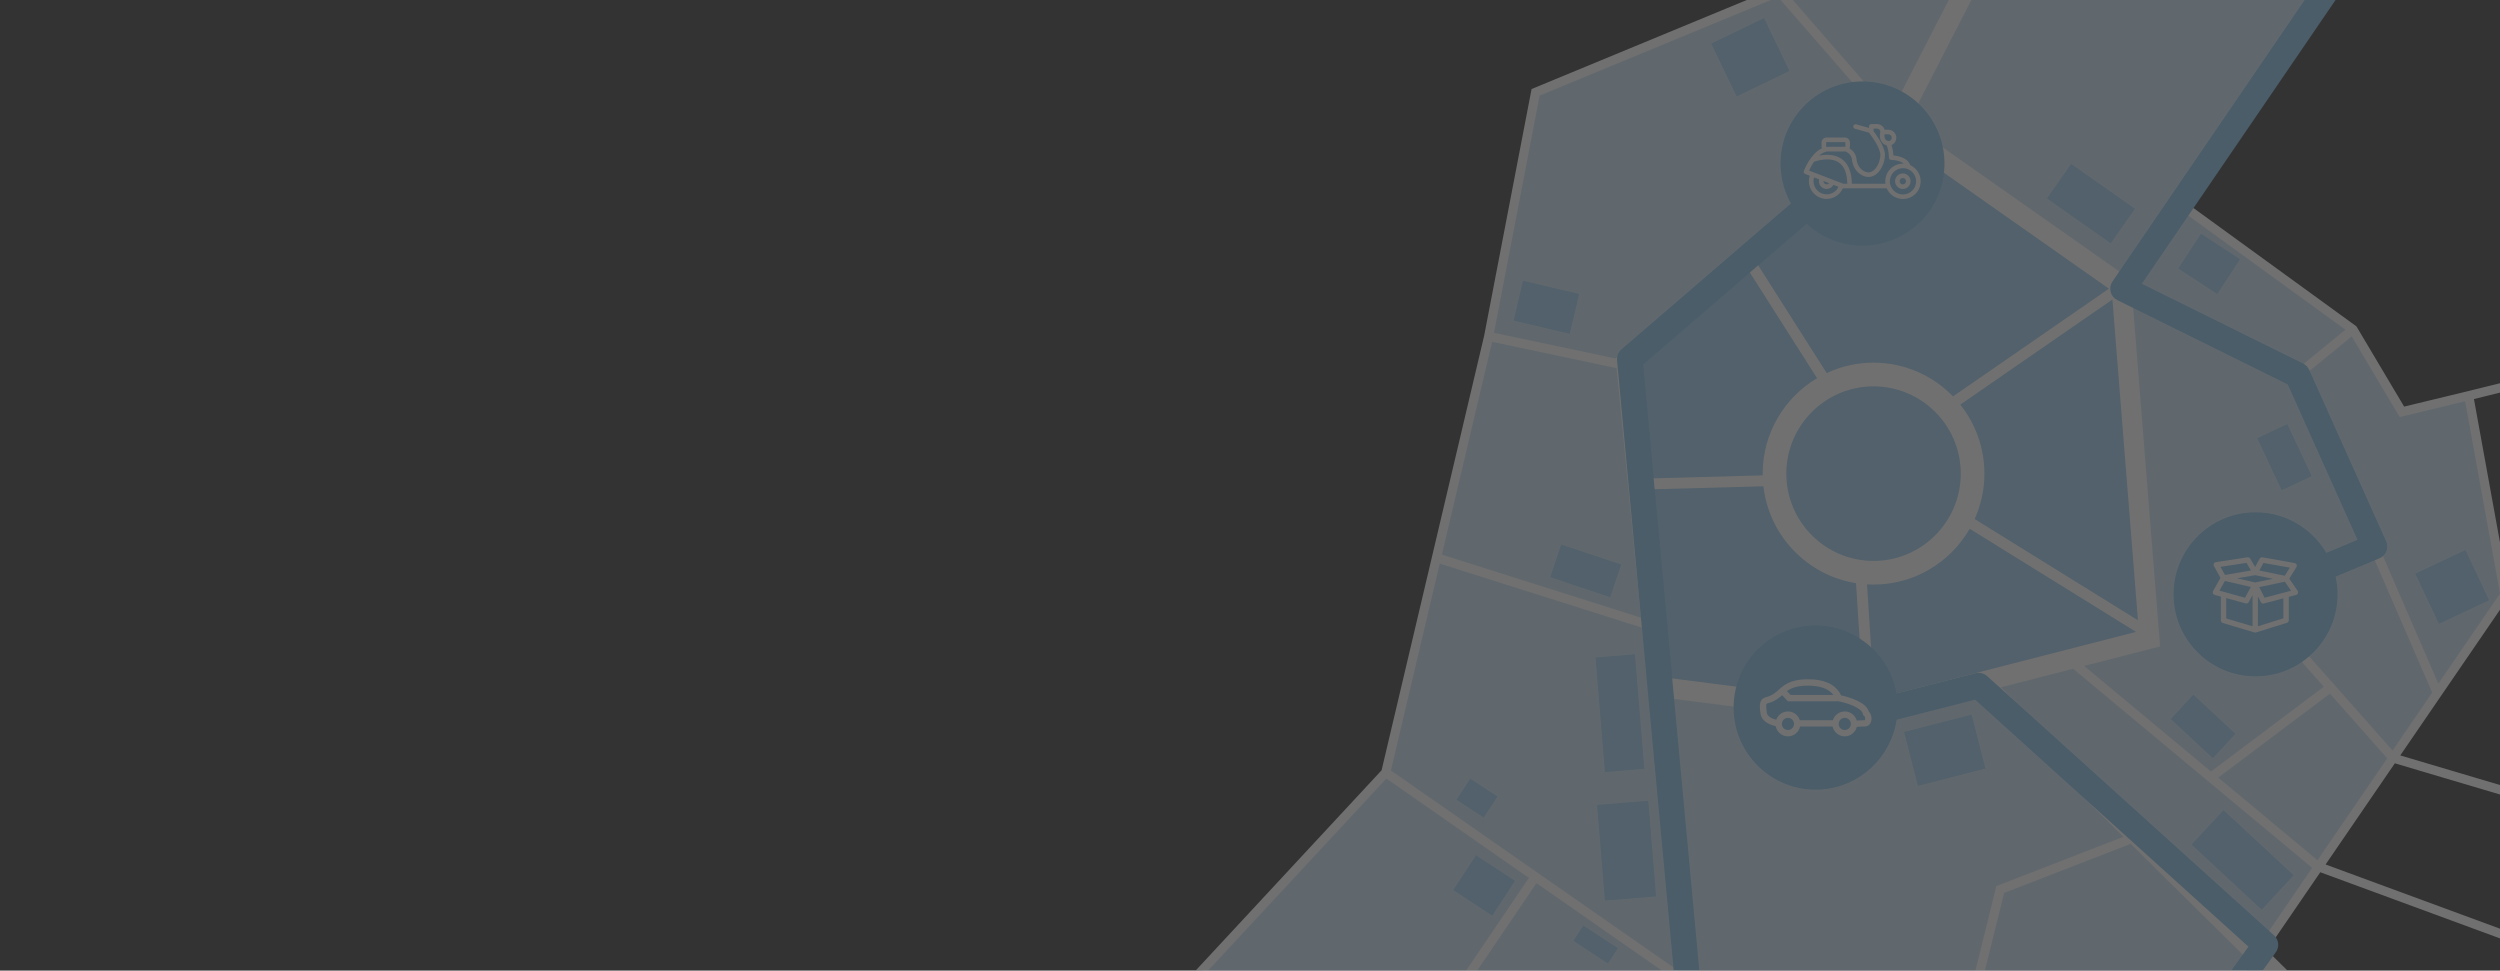 <svg width="1208" height="469" viewBox="0 0 1208 469" fill="none" xmlns="http://www.w3.org/2000/svg">
<rect x="0" y="0" width="1208" height="469" fill="#333333" stroke="none"/>
<g opacity="0.3" clip-path="url(#clip0)">
<path d="M1210.05 287.103L1193.2 191.404L1159.49 197.199L1135.23 158.746L1051.64 98.399L1130.71 -5.315H857.818L859.067 -3.836L742.184 44.472L719.513 162.428L669.789 373.141L580.777 469H1085.64L1119.42 420.19L1210.05 287.103Z" fill="#CCE5F6"/>
<path d="M788.152 174.308L917.04 64.746L1027.11 137.609L1041.49 305.81L892.283 346.728L801.961 331.439L788.152 174.308Z" fill="#9ACCED"/>
<path d="M1161.68 196.466L1138.62 157.688L1057.14 98.521L1054.55 102.088L1133.35 159.308L1108.48 179.627L1111.26 183.035L1136.37 162.523L1159.55 201.504L1191.15 193.868L1208.03 286.802L1178.2 330.372L1149.11 263.34L1145.07 265.092L1175.26 334.661L1156.08 362.686L1098.62 297.776L1095.32 300.7L1122.89 331.834L1068.41 372.788L1068.67 373.122L1007.01 321.767L1043.74 312.335L1029.64 135.133L921.984 59.469L955.225 -5.202H944.338L913.676 54.449L861.725 -5.202H855.89L856.084 -4.982L740.054 43.017L717.163 162.109L667.58 372.198L577.82 468.875H583.822L669.894 376.17L738.796 424.187L708.521 468.875H713.837L742.404 426.706L802.901 468.875H810.601L672.068 372.321L695.672 272.306L793.405 303.263L796.617 336.123L899.648 349.334L955.832 334.908L1026.1 404.326L964.642 428.185L954.582 468.875H959.115L968.365 431.462L1029.53 407.717L1091.43 468.875H1105.21L966.763 332.098L1001.74 323.124L1117.27 419.36L1092.58 455.435L1096.21 457.927L1121.17 421.465L1249.94 468.884H1262.68L1123.73 417.713L1157.19 368.833L1262.68 400.134V395.546L1159.81 365.02L1212.15 288.555L1212.66 287.806L1195.41 192.829L1262.68 176.174V171.639L1192.38 189.042L1161.68 196.466ZM1033.04 299.696L954.169 250.789C957.188 244.087 958.877 236.671 958.877 228.859C958.877 216.265 954.503 204.683 947.216 195.524L1020.71 144.741L1033.04 299.696ZM947.436 228.859C947.436 252.111 928.532 271.029 905.298 271.029C882.064 271.029 863.16 252.111 863.16 228.859C863.16 205.608 882.064 186.69 905.298 186.69C928.532 186.69 947.436 205.599 947.436 228.859ZM916.097 67.167L1019 139.492L943.705 191.525C933.962 181.485 920.347 175.232 905.289 175.232C897.21 175.232 889.553 177.037 882.671 180.261L848.489 126.519L916.097 67.167ZM743.927 46.179L859.147 -1.468L911.335 58.456L780.679 173.162L780.688 173.268L721.881 160.841L743.927 46.179ZM696.701 267.999L720.974 165.156L781.154 177.874L792.956 298.498L696.701 267.999ZM790.8 177.17L844.476 130.042L877.989 182.736C862.271 192.089 851.71 209.254 851.71 228.851C851.71 229.132 851.728 229.414 851.728 229.696L796.089 231.202L790.8 177.17ZM899.058 339.479L805.515 327.492L796.608 236.478L852.071 234.98C854.799 258.875 873.263 278.039 896.814 281.8L900.519 339.1L899.058 339.479ZM905.729 337.77L902.147 282.381C903.186 282.443 904.242 282.478 905.298 282.478C925.153 282.478 942.508 271.61 951.757 255.51L1032.1 305.324L905.729 337.77ZM1119.8 415.697L1071.83 375.738L1125.83 335.137L1153.52 366.429L1119.8 415.697Z" fill="white"/>
<path d="M873.001 108.008C880.702 115.168 891.201 119.272 902.519 118.541C924.345 117.123 940.891 98.275 939.483 76.433C938.066 54.592 919.232 38.034 897.406 39.443C875.58 40.852 859.035 59.709 860.443 81.551C860.839 87.636 862.59 93.317 865.38 98.311L783.471 168.831C781.957 170.134 781.174 172.089 781.359 174.071L808.747 468.991H821.121L793.917 176.096L873.001 108.008Z" fill="#80BFE9"/>
<path d="M1098.82 451.966L960.2 326.709C958.669 325.327 956.548 324.798 954.55 325.309L916.293 335.067C912.86 315.392 895.1 301.054 874.727 302.375C852.901 303.793 836.355 322.64 837.763 344.482C839.18 366.324 858.014 382.882 879.84 381.473C898.814 380.24 913.785 365.84 916.451 347.75L954.374 338.08L1086.46 457.427L1078.14 468.999H1093.31L1099.67 460.148C1101.53 457.594 1101.15 454.071 1098.82 451.966Z" fill="#80BFE9"/>
<path d="M1019.88 141.061C1020.33 142.787 1021.51 144.232 1023.11 145.024L1105.45 185.749L1139.16 260.84L1124.06 267.155C1116.73 254.64 1102.78 246.625 1087.33 247.629C1065.5 249.047 1048.96 267.895 1050.36 289.737C1051.78 311.579 1070.62 328.136 1092.44 326.727C1114.27 325.318 1130.81 306.462 1129.4 284.62C1129.27 282.576 1128.99 280.586 1128.56 278.639L1149.74 269.779C1151.27 269.136 1152.49 267.903 1153.1 266.353C1153.7 264.803 1153.67 263.077 1152.98 261.562L1115.77 178.677C1115.18 177.374 1114.16 176.308 1112.89 175.674L1034.92 137.116L1132.17 -5.315H1117.25L1020.75 136.023C1019.74 137.494 1019.42 139.335 1019.88 141.061Z" fill="#80BFE9"/>
<path d="M852.383 8.77L826.871 21.055L839.147 46.586L864.659 34.3L852.383 8.77Z" fill="#9ACCED"/>
<path d="M735.895 135.67L731.389 154.939L758.519 161.294L763.026 142.025L735.895 135.67Z" fill="#9ACCED"/>
<path d="M783.337 272.802L754.363 263.093L749.085 278.868L778.059 288.577L783.337 272.802Z" fill="#9ACCED"/>
<path d="M789.996 316.134L770.961 317.697L775.501 373.053L794.535 371.489L789.996 316.134Z" fill="#9ACCED"/>
<path d="M796.441 386.909L771.705 388.941L775.496 435.167L800.232 433.135L796.441 386.909Z" fill="#9ACCED"/>
<path d="M723.571 384.889L710.412 376.269L703.765 386.43L716.924 395.051L723.571 384.889Z" fill="#9ACCED"/>
<path d="M732.054 425.627L713.203 413.278L702.208 430.087L721.059 442.435L732.054 425.627Z" fill="#9ACCED"/>
<path d="M781.764 458.166L765.07 447.231L760.245 454.607L776.939 465.543L781.764 458.166Z" fill="#9ACCED"/>
<path d="M1031.62 100.875L1000.79 79.198L989.074 95.882L1019.91 117.559L1031.62 100.875Z" fill="#9ACCED"/>
<path d="M1082.38 125.27L1063.53 112.921L1052.53 129.73L1071.38 142.079L1082.38 125.27Z" fill="#9ACCED"/>
<path d="M1117.03 230.056L1105.2 204.922L1090.7 211.753L1102.52 236.887L1117.03 230.056Z" fill="#9ACCED"/>
<path d="M1202.73 290.034L1191.32 265.777L1167.08 277.195L1178.49 301.452L1202.73 290.034Z" fill="#9ACCED"/>
<path d="M1080.16 354.567L1059.81 335.676L1048.91 347.433L1069.26 366.325L1080.16 354.567Z" fill="#9ACCED"/>
<path d="M1108.29 422.926L1074.39 391.455L1058.97 408.094L1092.86 439.564L1108.29 422.926Z" fill="#9ACCED"/>
<path d="M952.686 345.305L920.062 353.677L926.741 379.739L959.364 371.366L952.686 345.305Z" fill="#9ACCED"/>
<path d="M923.073 79.824C921.762 76.152 917.062 75.306 914.906 75.112C914.792 72.937 914.334 71.193 913.964 70.101C913.964 70.101 913.973 70.101 913.973 70.092C914.044 70.057 914.114 70.031 914.184 69.995C914.202 69.987 914.22 69.978 914.237 69.969C914.308 69.934 914.387 69.89 914.457 69.846L914.466 69.837C914.537 69.793 914.598 69.749 914.66 69.705C914.677 69.696 914.695 69.678 914.704 69.669C914.774 69.625 914.836 69.573 914.897 69.52C914.897 69.52 914.906 69.52 914.906 69.511C914.968 69.458 915.029 69.405 915.082 69.352C915.1 69.335 915.109 69.326 915.126 69.308C915.188 69.247 915.241 69.194 915.302 69.132C915.302 69.132 915.302 69.132 915.311 69.123C915.364 69.062 915.417 69 915.469 68.938C915.478 68.921 915.496 68.912 915.505 68.894C915.557 68.833 915.601 68.762 915.654 68.692C915.654 68.692 915.654 68.692 915.654 68.683C915.698 68.613 915.742 68.551 915.786 68.481C915.795 68.463 915.804 68.445 915.813 68.428C915.857 68.357 915.892 68.278 915.927 68.207C915.962 68.137 915.998 68.058 916.024 67.978C916.033 67.961 916.041 67.943 916.05 67.926C916.077 67.846 916.112 67.767 916.138 67.688C916.165 67.609 916.182 67.529 916.2 67.45C916.209 67.432 916.209 67.406 916.217 67.388C916.235 67.309 916.253 67.221 916.261 67.133C916.27 67.045 916.279 66.966 916.288 66.877C916.288 66.86 916.288 66.834 916.297 66.816C916.305 66.728 916.305 66.64 916.305 66.552C916.305 64.429 914.581 62.694 912.451 62.694H910.655C910.479 62.078 910.145 61.514 909.67 61.047C908.939 60.316 907.962 59.92 906.924 59.929L904.204 59.946C903.597 59.955 903.104 60.448 903.104 61.056V61.813L896.9 60.078C896.31 59.911 895.703 60.255 895.536 60.845C895.368 61.435 895.712 62.042 896.301 62.21L903.148 64.121C903.192 64.253 903.254 64.376 903.342 64.491C904.803 66.314 908.587 71.722 908.587 74.786C908.587 77.658 907.029 81.568 904.504 82.871C903.104 83.594 901.573 83.374 899.954 82.22C898.317 81.057 897.287 79.137 897.049 76.812C896.768 74.117 895.016 72.541 893.696 71.722C893.828 71.422 893.899 71.096 893.899 70.753V68.894C893.899 67.547 892.807 66.455 891.461 66.455H882.607C881.261 66.455 880.169 67.547 880.169 68.894V70.753C880.169 71.079 880.231 71.378 880.345 71.66C874.845 74.161 871.756 82.229 871.606 82.634C871.404 83.171 871.65 83.761 872.152 84.016C872.196 84.043 872.24 84.061 872.284 84.078L874.475 84.924C874.202 85.769 874.061 86.65 874.061 87.557C874.061 92.278 877.899 96.118 882.616 96.118C886.048 96.118 889.093 94.101 890.449 91.009C890.475 91.009 890.493 91.009 890.519 91.009H893.696C893.767 91.009 893.837 91.001 893.907 90.992H911.65C912.97 94.03 915.989 96.162 919.509 96.162C924.226 96.162 928.063 92.322 928.063 87.601C928.072 84.157 926.022 81.18 923.073 79.824ZM912.451 64.913C913.357 64.913 914.088 65.644 914.088 66.552C914.088 66.605 914.088 66.657 914.079 66.719C914.079 66.737 914.07 66.754 914.07 66.772C914.061 66.807 914.061 66.842 914.053 66.877C914.053 66.895 914.044 66.922 914.035 66.939C914.026 66.974 914.017 67.001 914.008 67.027C914 67.045 913.991 67.071 913.982 67.089C913.973 67.115 913.964 67.151 913.947 67.177C913.938 67.195 913.929 67.221 913.92 67.239C913.912 67.265 913.894 67.291 913.885 67.318C913.876 67.335 913.859 67.362 913.85 67.379C913.832 67.406 913.824 67.432 913.806 67.45C913.797 67.468 913.78 67.485 913.762 67.503C913.744 67.529 913.727 67.547 913.709 67.573C913.692 67.591 913.674 67.609 913.665 67.626C913.648 67.644 913.63 67.67 913.612 67.688C913.595 67.705 913.577 67.723 913.56 67.741C913.542 67.758 913.516 67.776 913.498 67.793C913.48 67.811 913.463 67.82 913.445 67.838C913.428 67.855 913.401 67.873 913.384 67.89C913.366 67.908 913.34 67.917 913.322 67.934C913.296 67.952 913.278 67.961 913.252 67.978C913.234 67.987 913.208 68.005 913.19 68.014C913.164 68.022 913.137 68.04 913.12 68.049C913.093 68.058 913.076 68.067 913.049 68.075C913.023 68.084 912.996 68.093 912.97 68.102C912.944 68.111 912.926 68.119 912.9 68.128C912.873 68.137 912.847 68.146 912.82 68.146C912.794 68.155 912.768 68.155 912.741 68.163C912.715 68.172 912.688 68.172 912.662 68.172C912.636 68.172 912.609 68.181 912.583 68.181C912.565 68.181 912.556 68.181 912.539 68.181C911.799 68.022 911.28 67.697 910.972 67.195C910.559 66.525 910.541 65.6 910.62 64.905H912.451V64.913ZM882.616 70.973C882.493 70.973 882.396 70.867 882.396 70.753V68.894C882.396 68.771 882.501 68.674 882.616 68.674H891.47C891.593 68.674 891.69 68.78 891.69 68.894V70.753C891.69 70.823 891.654 70.894 891.593 70.938H883.628C883.373 70.938 883.118 70.955 882.862 70.982H882.616V70.973ZM890.704 88.79L890.273 88.623C890.237 88.605 890.202 88.596 890.167 88.587L876.271 83.241C876.235 83.224 876.209 83.206 876.174 83.197L874.158 82.422C874.616 81.409 875.426 79.78 876.535 78.168C877.969 77.658 884.341 75.65 888.556 78.565C891.17 80.37 892.534 83.814 892.605 88.79H890.704ZM881.102 87.469L883.83 88.517C883.549 88.869 883.109 89.089 882.633 89.089C881.789 89.089 881.093 88.403 881.093 87.548C881.093 87.531 881.093 87.504 881.102 87.469ZM882.633 93.907C879.14 93.907 876.288 91.062 876.288 87.557C876.288 86.923 876.376 86.315 876.561 85.725L878.999 86.659C878.928 86.949 878.884 87.249 878.884 87.557C878.884 89.627 880.565 91.309 882.633 91.309C884.042 91.309 885.3 90.525 885.943 89.327L888.372 90.261C887.333 92.471 885.124 93.907 882.633 93.907ZM894.823 88.79C894.743 83.03 893.063 78.979 889.815 76.742C886.383 74.373 882.026 74.602 878.999 75.2C880.169 74.152 881.507 73.377 882.977 73.192H891.47C891.558 73.192 891.646 73.183 891.725 73.175C892.429 73.474 894.594 74.584 894.849 77.041C895.148 79.965 896.548 82.51 898.677 84.025C900.226 85.126 901.635 85.514 902.831 85.514C903.905 85.514 904.812 85.214 905.524 84.844C908.957 83.074 910.814 78.345 910.814 74.786C910.814 72.867 909.837 70.304 907.901 67.168C906.836 65.433 905.78 64.024 905.322 63.416V62.148L906.95 62.139C907.39 62.139 907.804 62.307 908.112 62.615C908.402 62.897 908.57 63.275 908.587 63.672C908.411 64.359 907.989 66.561 909.071 68.348C909.634 69.264 910.514 69.907 911.65 70.242C912.002 71.131 912.715 73.28 912.715 76.16C912.715 76.768 913.208 77.27 913.824 77.27C915.126 77.27 918.136 77.64 919.87 79.058C919.755 79.049 919.632 79.049 919.518 79.049C914.801 79.049 910.963 82.889 910.963 87.61C910.963 88.006 910.99 88.403 911.043 88.79H894.823ZM919.518 93.96C916.781 93.96 914.449 92.216 913.56 89.785C913.542 89.635 913.498 89.486 913.419 89.354C913.26 88.799 913.172 88.218 913.172 87.61C913.172 84.113 916.015 81.26 919.518 81.26C923.021 81.26 925.863 84.105 925.863 87.61C925.863 91.115 923.012 93.96 919.518 93.96Z" fill="white"/>
<path d="M919.448 83.805C917.38 83.805 915.699 85.488 915.699 87.557C915.699 89.627 917.38 91.309 919.448 91.309C921.517 91.309 923.197 89.627 923.197 87.557C923.197 85.488 921.517 83.805 919.448 83.805ZM919.448 89.099C918.603 89.099 917.908 88.412 917.908 87.557C917.908 86.703 918.595 86.016 919.448 86.016C920.302 86.016 920.988 86.703 920.988 87.557C920.988 88.412 920.293 89.099 919.448 89.099Z" fill="white"/>
<path d="M1110.22 285.491L1106.18 279.608L1109.63 274.024C1109.86 273.654 1109.89 273.205 1109.71 272.809C1109.54 272.412 1109.18 272.131 1108.75 272.06L1093.22 269.295C1092.68 269.198 1092.12 269.462 1091.86 269.955L1089.67 273.963L1087.31 269.911C1087.03 269.453 1086.51 269.207 1086 269.286L1070.72 271.611C1070.29 271.673 1069.93 271.937 1069.75 272.316C1069.56 272.694 1069.57 273.143 1069.78 273.513L1072.92 279.238L1069.36 285.588C1069.17 285.94 1069.14 286.354 1069.3 286.724C1069.45 287.094 1069.77 287.367 1070.15 287.473L1073.11 288.283V299.785C1073.11 300.358 1073.49 300.869 1074.04 301.027L1089.36 305.607C1089.48 305.642 1089.6 305.66 1089.73 305.66C1089.86 305.66 1089.99 305.642 1090.11 305.598L1105.01 300.948C1105.56 300.781 1105.93 300.279 1105.93 299.706V288.406L1109.49 287.464C1109.89 287.358 1110.22 287.059 1110.37 286.663C1110.51 286.284 1110.46 285.844 1110.22 285.491ZM1093.7 272.016L1106.42 274.28L1104 278.19L1091.71 275.689L1093.7 272.016ZM1089.74 281.449L1080.99 279.432L1089.71 277.926L1098.22 279.661L1089.74 281.449ZM1085.52 271.99L1087.66 275.645L1075.1 277.811L1072.95 273.901L1085.52 271.99ZM1075.07 280.735L1087.6 283.615L1084.8 288.812L1072.44 285.403L1075.07 280.735ZM1075.71 289.005L1085.11 291.595C1085.7 291.753 1086.3 291.489 1086.59 290.961L1088.43 287.543V302.621L1075.71 298.817V289.005ZM1103.33 298.764L1091.03 302.604V288.177L1092.43 290.934C1092.66 291.375 1093.11 291.648 1093.58 291.648C1093.69 291.648 1093.8 291.63 1093.92 291.604L1103.33 289.111V298.764ZM1094.27 288.82L1091.65 283.695L1104.05 281.088L1107.03 285.438L1094.27 288.82Z" fill="white"/>
<path d="M902.985 343.751C901.506 338.951 892.802 336.679 889.599 335.992C887.064 330.629 881.37 328.022 872.622 328.233C864.78 328.427 861.682 331.263 859.421 333.332C859.051 333.667 858.708 333.984 858.347 334.275C856.156 336.072 854.8 336.45 853.718 336.758C853.058 336.943 852.433 337.12 851.826 337.551C849.916 338.925 850.286 341.831 850.655 344.641C851.21 348.939 855.733 350.401 858.013 350.868C858.523 353.677 860.978 355.809 863.927 355.809C866.805 355.809 869.207 353.774 869.806 351.07H885.506C886.096 353.774 888.507 355.809 891.385 355.809C894.21 355.809 896.578 353.845 897.229 351.211C898.179 351.15 899.561 351.07 900.925 351.07C902.492 351.07 903.697 350.145 904.146 348.595C904.578 347.089 904.19 344.949 902.985 343.751ZM872.701 331.316C879.126 331.157 883.544 332.663 885.894 335.807H865.238L863.469 333.949C865.326 332.593 867.913 331.439 872.701 331.316ZM863.935 352.744C862.316 352.744 860.996 351.423 860.996 349.802C860.996 348.181 862.316 346.86 863.935 346.86C865.555 346.86 866.875 348.181 866.875 349.802C866.875 351.423 865.555 352.744 863.935 352.744ZM891.385 352.744C889.766 352.744 888.446 351.423 888.446 349.802C888.446 348.181 889.766 346.86 891.385 346.86C893.005 346.86 894.325 348.181 894.325 349.802C894.325 351.423 893.013 352.744 891.385 352.744ZM901.172 347.794C901.101 348.005 901.075 348.005 900.925 348.005C899.535 348.005 898.162 348.076 897.176 348.137C896.454 345.619 894.14 343.769 891.394 343.769C888.701 343.769 886.413 345.548 885.647 347.997H869.682C868.917 345.548 866.629 343.769 863.935 343.769C861.33 343.769 859.113 345.442 858.277 347.759C856.631 347.371 853.991 346.411 853.709 344.245C853.551 343.02 853.225 340.484 853.63 340.052C853.788 339.938 854.131 339.841 854.554 339.718C855.768 339.374 857.608 338.855 860.292 336.653C860.565 336.433 860.838 336.186 861.119 335.939L863.918 338.872H887.777V338.758L888.217 338.837C892.864 339.718 899.623 342.157 900.098 344.861L900.212 345.539L900.793 345.9C901.048 346.103 901.392 347.107 901.172 347.794Z" fill="white"/>
</g>
<defs>
<clipPath id="clip0">
<rect width="1208" height="469" fill="white"/>
</clipPath>
</defs>
</svg>
